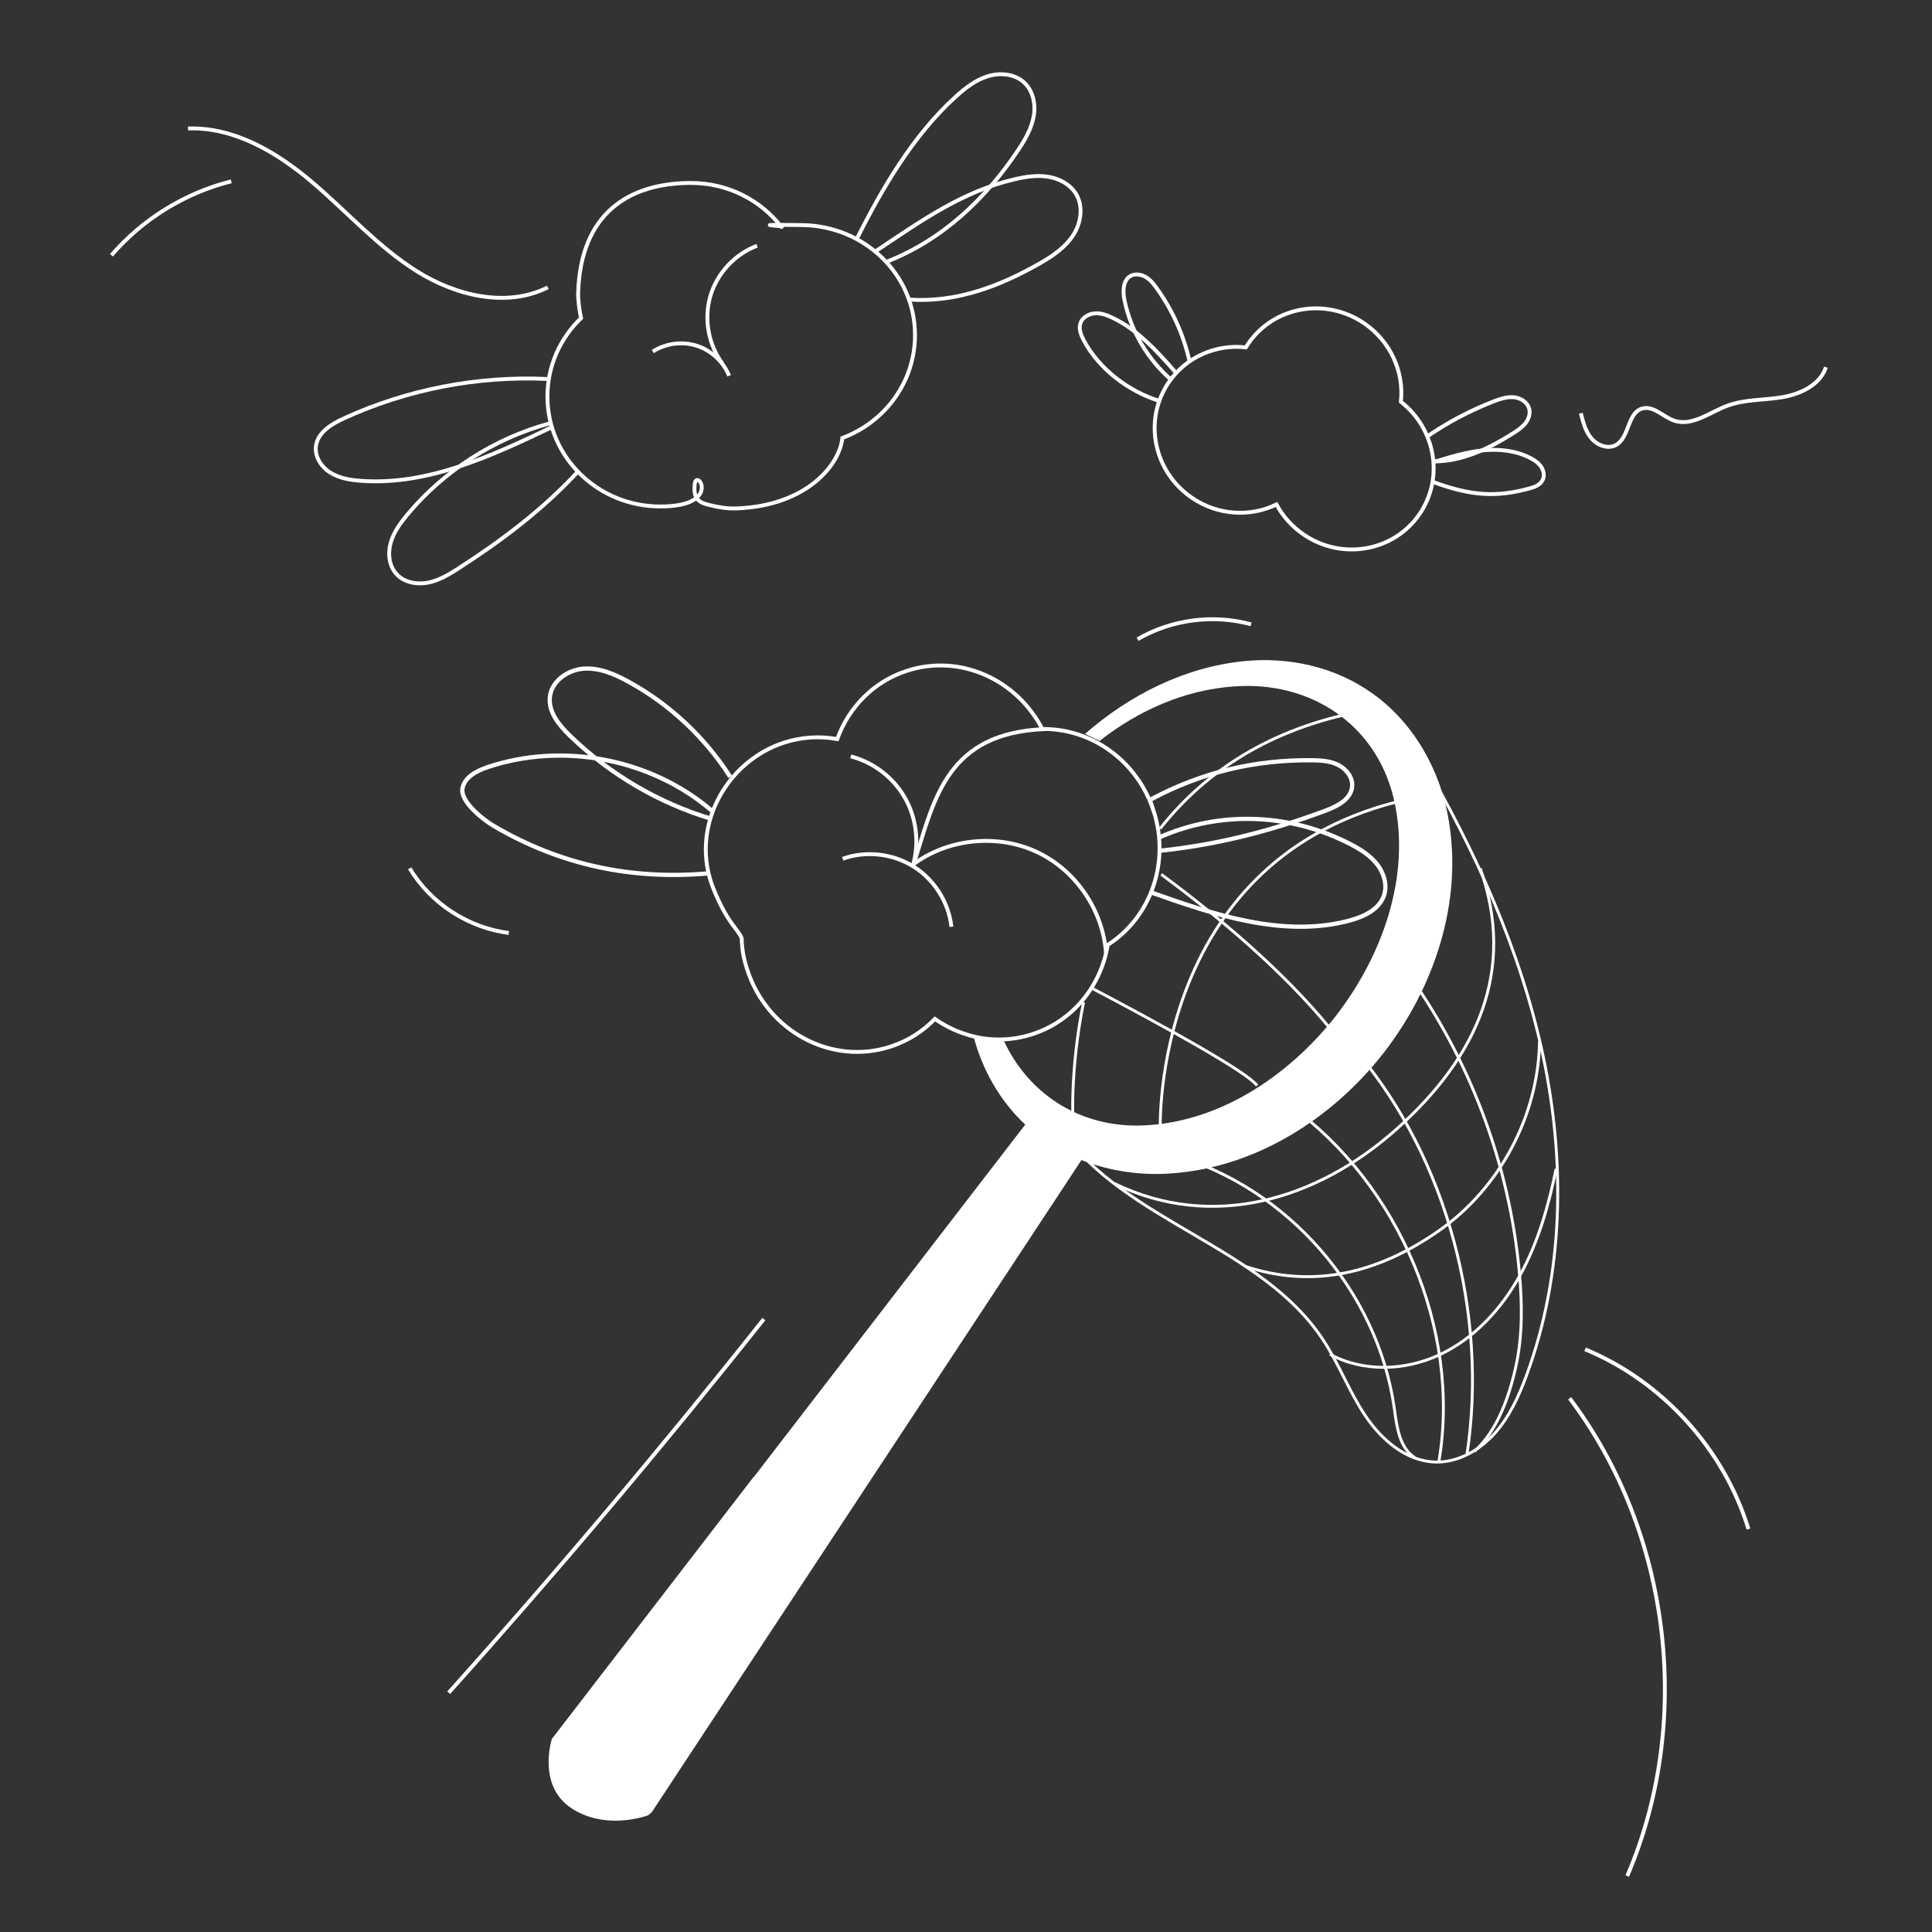 <?xml version="1.0" encoding="UTF-8"?>
<svg xmlns="http://www.w3.org/2000/svg" version="1.1" viewBox="0 0 2000 2000"><rect x="0" y="0" width="2000" height="2000" fill="#333333" stroke="none"/>
  <defs>
    <style>
      .cls-1 {
        stroke-width: 4px;
      }

      .cls-1, .cls-2, .cls-3 {
        fill: none;
        stroke: #fff;
        stroke-miterlimit: 10;
      }

      .cls-2 {
        stroke-width: 4.4px;
      }

      .cls-3 {
        stroke-width: 3px;
      }

      .cls-4 {
        fill: #fff;
      }
    </style>
  </defs>
  <!-- Generator: Adobe Illustrator 28.7.1, SVG Export Plug-In . SVG Version: 1.2.0 Build 142)  -->
  <g>
    <g id="Livello_1">
      <g id="Livello_1-2" data-name="Livello_1">
        <g id="Livello_1-2">
          <path class="cls-3" d="M1131.1,1023.4c74.8,39.4,159.4,86,170.3,100.4"/>
          <path class="cls-3" d="M1202.1,905.1c58.7,43.4,126.4,100,175.8,160.8"/>
          <path class="cls-3" d="M1201.1,1168.1s-8.9-273.7,244.9-338"/>
          <path class="cls-3" d="M1200.9,857.8c43-54.4,106.2-100,199.2-119.6"/>
          <path class="cls-3" d="M1110.8,1163s-3.5-54.8,10.9-125.5"/>
          <path class="cls-3" d="M1153.8,1225.3c100.7,48.7,208.9,17.8,292.3-56.8,83.4-74.6,123.5-164.1,86.2-269.6"/>
          <path class="cls-3" d="M1288,1310.6c72.3,24.4,140.2,6.7,202.6-37.3,62.3-44,101.9-118.7,103.1-195"/>
          <path class="cls-3" d="M1376.8,1401.9c34.4,18.8,78,17.2,113.5.5,35.6-16.7,63.6-47,82.7-81.3s30-72.6,37.9-111.1"/>
          <path class="cls-3" d="M1215.3,1195.9c117.8,33.6,211.1,140.8,228.1,262.2,2.6,18.9,5.2,40.8,21.4,51"/>
          <path class="cls-3" d="M1336.1,1145c111.8,81,176.4,231.5,153.5,367.6"/>
          <path class="cls-3" d="M1404.5,1088.8c94.1,111.2,136,272.7,114.1,416.8"/>
          <path class="cls-3" d="M1454,1002.9c67.1,91.7,108.7,202,118.9,315.1,2.9,32.1,3.3,64.7-3.6,96.2s-19.1,66.4-42.8,88.2"/>
          <path class="cls-3" d="M1098.3,1169.5c66.9,95.8,206.8,119.7,271.2,217.3,16.6,25.1,27.1,53.8,43.9,78.8s42.4,47.1,72.5,47.9c23.1.6,45.3-11.9,60.9-29.1,15.5-17.2,25.4-38.8,33.4-60.5,38.7-105,40.4-221.3,17.2-330.8-23.2-109.4-70.3-212.6-126.6-309.3"/>
          <path class="cls-1" d="M947.2,346.9c0-62.9-52.3-113.1-116.9-113.9s-14.5.7-21.4,1.9c-21.3-27.6-55.3-45.5-93.5-45.5-64.6,0-114.5,31.6-116.9,113.9-.2,6.2,1.1,17.6,3,26-21.5,20.7-34.8,49.3-34.8,81.1,0,62.9,52.3,113.9,116.9,113.9s37.6-40,35.6-23.4,5.5,19.6,15.5,22,18.5,3.8,28.2,3.4c72.8-2.9,106.4-45.5,109.1-72.9,44-16.4,75.2-57.9,75.2-106.5h0Z"/>
          <path class="cls-1" d="M1450.2,415.9c3.3-30.7-10.4-62.4-38.2-81.3-39.8-27.1-93.5-17.5-120,21.4-.8,1.2-1.6,2.4-2.3,3.6-30.6-3.4-61.7,9.5-79.9,36.3-26.5,38.9-15.7,92.4,24.2,119.5,27,18.4,60.5,19.9,87.4,6.8,6.5,12.1,16,22.9,28.2,31.2,39.8,27.1,93.5,17.5,120-21.4,25.4-37.3,16.5-88-19.3-116h0Z"/>
          <path class="cls-1" d="M783.7,254.4c-22.9,8.6-41.4,28.4-48.3,52-6.9,23.5-2.2,50.2,12.4,69.9"/>
          <path class="cls-1" d="M675.8,363.9c13.3-8.5,30.3-10.8,45.4-6,15,4.8,27.7,16.5,33.6,31.1"/>
          <path class="cls-1" d="M886.7,247.9c26.4-52.9,58.6-107.7,102.3-147.5,9.9-9,20.8-17.6,33.6-21.5,12.8-3.9,28-2.5,37.8,6.7,9.1,8.6,11.9,22.4,9.7,34.7-2.2,12.3-8.5,23.5-15.4,34-34.3,51.9-80.2,95-138.3,117.2"/>
          <path class="cls-1" d="M907.3,259.5c46.5-30.9,88.6-61.2,143-73.9,11.4-2.7,23.3-4.5,34.9-2.6s22.9,8,28.9,18.1c7.5,12.7,5,29.6-2.9,42s-20.5,21.3-33.3,28.7c-42.7,24.5-87.8,41.7-136.9,38.3"/>
          <path class="cls-1" d="M566.3,392.3c-71.9-3.3-144.4,10.7-209.9,40.6-13,5.9-27.3,14.5-29.3,28.6-1.6,10.9,5.3,21.7,14.6,27.6,9.3,5.9,20.5,7.8,31.5,8.6,68.9,5.2,134.9-25.3,197.3-55.1"/>
          <path class="cls-1" d="M568.9,438.3c-57,15.5-109.1,48.8-147,94.2-7.3,8.8-14.3,18.2-17.4,29.2-3.2,11-1.9,23.8,5.7,32.3,7.6,8.6,20.3,11.2,31.5,9.4,11.3-1.9,21.5-7.7,31.2-13.9,45.6-29.3,88.5-61.4,125.3-101.2"/>
          <path class="cls-1" d="M1231.2,373.2c-6.1-26.8-17.6-52.3-33.6-74.6-3.2-4.5-6.7-9-11.5-11.8s-11-3.8-15.8-1.1c-8.1,4.6-8.1,16.2-6.2,25.3,6.6,31.5,23.7,60.7,48,81.9"/>
          <path class="cls-1" d="M1218.1,386.7c-19.4-22.1-39.6-44.8-66.1-57.6-5.8-2.8-12.1-5.2-18.6-4.7s-13.1,4.2-15,10.4c-1.9,5.8.7,12.1,3.5,17.5,15.7,29.7,46.6,53.1,78.8,62.9"/>
          <path class="cls-1" d="M1476.5,452.5c21.5-14.9,44.8-27.3,69.3-36.8,6.7-2.6,13.7-5,20.9-4.5s14.5,5,16.3,11.9c1.4,5.3-.6,11-4,15.2s-8,7.3-12.6,10.2c-25.3,16-53.6,29.8-83.5,29.1"/>
          <path class="cls-1" d="M1484.5,478.2c16.3-5,32.8-10.1,49.8-11.9s34.8,0,49.9,7.8c4.3,2.2,8.5,5.1,11.2,9.1s3.7,9.5,1.5,13.8c-2.5,5-8.4,7.3-13.8,8.7-34,9.2-59.8,7.8-99.1-6.6"/>
          <path class="cls-4" d="M780.2,1528.8l-208.9,271.3s-15.9,48.9,21.2,72.4c32,20.3,68.8,10,78.3,6.8,1.3-1,2.6-2.2,3.9-3.3l444.8-675.1c29.8,11.7,62.6,16.3,94.5,13.7,86.5-6.5,165-56.7,217.7-123.8,52.5-67.2,82.5-155.5,68.1-241.1-8.3-51.8-36.2-101.6-79.4-132.1-38.5-27.5-87-38-133.4-33.1-61.3,6.4-117.7,35-163.8,75.2l15.1,7.3c40-31.5,88-52.8,138.9-56.4,78.6-6,146.9,38.5,165.5,115.7,18.7,79.4-11.4,163.1-60.4,226.1h0c-49.4,62.6-123.4,112-205,112.8-63.2.2-113.8-35-138.4-88.4l-31.3-4.6c9.1,34.8,27.2,67.2,53.7,92l-280.8,364.6"/>
          <g>
            <path class="cls-1" d="M1006.9,1072.7c20,5,41.5,4.6,62.3-2.3,42-13.8,70.6-50.2,77.5-92.2,26.7-17,44.9-44.6,51.2-75.6"/>
            <path class="cls-1" d="M1197.9,902.6c4.1-20.3,3.2-42.2-3.8-63.6h0v.2c-17.1-52.2-64.8-85.3-115.1-84.5-26.6-51.6-85.6-78.2-140.4-60.2-34.7,11.3-60.1,38.1-71.9,70.6-18-3.3-36.8-2.2-55.2,3.7-61.1,20-98,89.3-72.9,151.3,15.1,37.2,25.7,41.6,29.2,51.3.3,12,2,21,6,33.1,20.9,63.5,87.2,98.8,148.3,78.9,17.9-5.9,33.3-15.8,45.7-28.6,11.9,8.3,25.2,14.4,39.2,17.9"/>
            <path class="cls-1" d="M945.2,895.3c6.6-23.1,3.4-48.9-8.6-69.7-12-20.9-32.6-36.6-55.9-42.6"/>
            <path class="cls-1" d="M945.3,894.9c35.8-26.7,86.4-32,127.1-13.4,40.7,18.6,69.5,60.5,72.5,105.2"/>
            <path class="cls-1" d="M947.3,890.1c20.2-64.6,34.1-131.4,134-135.3"/>
            <path class="cls-1" d="M872.3,889c24-8.6,51.7-5.5,73.3,8s36.5,37.1,39.3,62.4"/>
            <path class="cls-2" d="M732.4,904.2c-79.2,6.7-152.2-8.8-220.8-48.9-11.7-6.8-35-25.5-32.9-38.8,1.9-11.9,14.5-18.4,25.9-22.3,78.1-26.3,169.5-8.7,232.1,44.9"/>
            <path class="cls-2" d="M736.8,847.8c-55-16.5-105.9-46.4-147-86.4-11.2-10.9-22.6-24.8-20.5-40.4,2-16.2,18.6-27.6,34.9-28.8,16.3-1.2,32.1,5.7,46.4,13.5,42.6,23.3,79.2,57.6,105.3,98.5"/>
            <path class="cls-2" d="M1190.2,923.3c66.6,23.7,138.3,47.8,206.7,29.7,14.8-4,30.7-11.3,35.7-25.8,3.9-10.9,0-23.4-7-32.5-7.2-9.1-17.2-15.4-27.5-20.8-61.9-32-134.6-35.2-198.3-6.9"/>
            <path class="cls-2" d="M1200.7,880.7c60-6.3,115.1-20.5,171.7-41.6,12.1-4.5,25.9-11.7,27.3-24.5,1.1-9.4-5.8-18.4-14.3-22.7s-18.4-4.8-27.8-4.9c-59.4-.5-113.6,12.6-166,40.4"/>
          </g>
          <path class="cls-1" d="M1636.5,427.8c2.3,9.3,4.8,18.9,11,26.1s17.2,11.4,25.5,6.7c13.8-7.8,11.6-32.9,26.7-37.6,11.6-3.6,21.8,8.4,33.2,12.4,18.5,6.4,36.7-8.4,55-15.3,18.1-6.8,38-5.7,57-8.9,19-3.2,39.3-12.8,45.3-31.1"/>
          <path class="cls-1" d="M115.4,264.2c32.2-37.4,76.1-64.5,124-76.5"/>
          <path class="cls-1" d="M424.1,898.9c21.7,36.3,60.7,61.6,102.6,66.9"/>
          <path class="cls-1" d="M567.1,297.5c-42.6,21.4-95.3,8.6-135.6-16.7-40.3-25.3-72.3-61.7-108.7-92.5-36.3-30.8-80.6-57-128.2-55.3"/>
          <path class="cls-1" d="M1624.9,1447.5c104.7,138.9,128.3,334.7,59.6,494.6"/>
        </g>
        <path class="cls-1" d="M464.5,1752.3c112.6-125.6,221.4-254.6,326.2-386.8"/>
        <path class="cls-1" d="M1640.9,1396.8c80,33.1,143.8,103.3,169.1,186.1"/>
        <path class="cls-1" d="M1177.6,661.7c35-20.4,78.4-26.1,117.5-15.4"/>
      </g>
    </g>
  </g>
</svg>